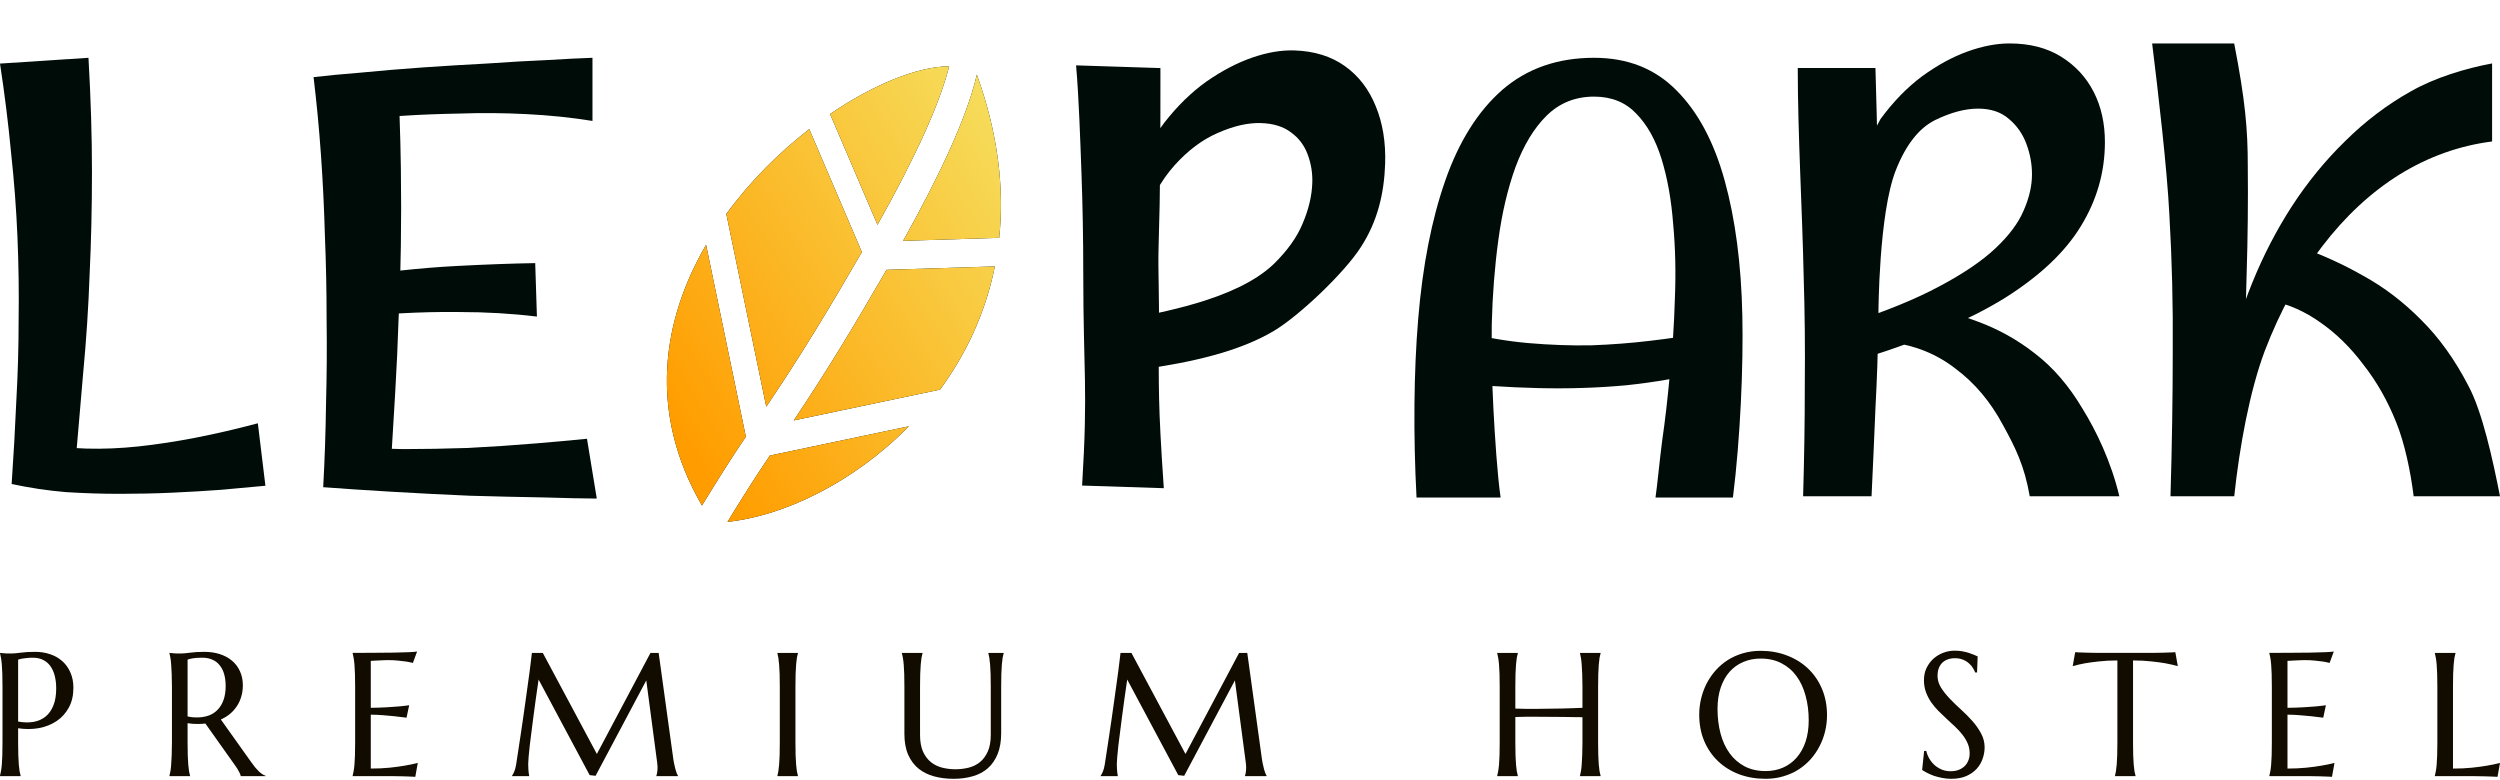 <svg xmlns="http://www.w3.org/2000/svg" width="266" height="83" viewBox="0 0 266 83" fill="none"><path d="M260.998 81.777C261.717 81.777 262.379 81.747 262.982 81.686C263.586 81.625 264.113 81.555 264.564 81.475C265.088 81.39 265.567 81.289 266 81.174L265.735 82.655C265.661 82.649 265.552 82.643 265.405 82.637C265.259 82.631 265.095 82.624 264.912 82.618C264.735 82.612 264.546 82.606 264.345 82.6C264.15 82.6 263.964 82.597 263.787 82.591C263.61 82.591 263.452 82.588 263.311 82.582C263.177 82.582 263.08 82.582 263.019 82.582H259.068V82.545C259.105 82.417 259.138 82.259 259.169 82.07C259.206 81.881 259.236 81.646 259.26 81.366C259.285 81.085 259.303 80.753 259.315 80.369C259.327 79.979 259.334 79.525 259.334 79.006V73.053C259.334 72.535 259.327 72.084 259.315 71.7C259.303 71.31 259.285 70.975 259.26 70.694C259.236 70.408 259.206 70.17 259.169 69.981C259.138 69.792 259.105 69.633 259.068 69.505V69.469H261.263V69.505C261.226 69.633 261.19 69.792 261.153 69.981C261.123 70.17 261.095 70.408 261.071 70.694C261.053 70.975 261.034 71.31 261.016 71.7C261.004 72.084 260.998 72.535 260.998 73.053V81.777Z" fill="#110B00"></path><path d="M241.459 69.467C242.221 69.467 242.977 69.464 243.727 69.457C244.483 69.451 245.175 69.445 245.803 69.439C246.431 69.427 246.967 69.412 247.412 69.394C247.857 69.375 248.159 69.351 248.317 69.32L247.869 70.537C247.668 70.482 247.433 70.433 247.165 70.39C246.933 70.354 246.65 70.32 246.315 70.29C245.985 70.253 245.604 70.235 245.172 70.235C245.025 70.235 244.849 70.241 244.641 70.253C244.44 70.259 244.245 70.268 244.056 70.281C243.837 70.293 243.614 70.305 243.388 70.317V75.31C244.016 75.304 244.583 75.285 245.089 75.255C245.595 75.225 246.025 75.194 246.379 75.164C246.793 75.127 247.159 75.084 247.476 75.036L247.193 76.362C246.772 76.307 246.342 76.255 245.903 76.206C245.525 76.163 245.114 76.127 244.669 76.096C244.224 76.06 243.797 76.041 243.388 76.041V81.775C244.108 81.775 244.769 81.745 245.373 81.684C245.976 81.623 246.504 81.552 246.955 81.473C247.479 81.388 247.958 81.287 248.39 81.171L248.125 82.653C248.052 82.647 247.942 82.641 247.796 82.635C247.65 82.629 247.485 82.622 247.302 82.616C247.125 82.61 246.936 82.604 246.735 82.598C246.54 82.598 246.354 82.595 246.178 82.589C246.001 82.589 245.842 82.586 245.702 82.58C245.568 82.58 245.47 82.58 245.409 82.58H241.459V82.543C241.496 82.415 241.529 82.257 241.56 82.068C241.596 81.879 241.627 81.644 241.651 81.364C241.675 81.083 241.694 80.751 241.706 80.367C241.718 79.977 241.724 79.522 241.724 79.004V73.051C241.724 72.533 241.718 72.082 241.706 71.698C241.694 71.308 241.675 70.972 241.651 70.692C241.627 70.406 241.596 70.168 241.56 69.979C241.529 69.79 241.496 69.631 241.459 69.503V69.467Z" fill="#110B00"></path><path d="M225.29 70.272C224.571 70.272 223.922 70.306 223.342 70.373C222.763 70.434 222.263 70.501 221.843 70.574C221.355 70.666 220.919 70.766 220.535 70.876L220.8 69.394C220.874 69.401 220.983 69.407 221.13 69.413C221.276 69.419 221.437 69.425 221.614 69.431C221.797 69.437 221.986 69.443 222.181 69.449C222.382 69.449 222.571 69.452 222.748 69.459C222.925 69.459 223.08 69.462 223.214 69.468C223.355 69.468 223.455 69.468 223.516 69.468H228.738C228.799 69.468 228.896 69.468 229.03 69.468C229.171 69.462 229.329 69.459 229.506 69.459C229.683 69.452 229.869 69.449 230.064 69.449C230.265 69.443 230.454 69.437 230.631 69.431C230.813 69.425 230.978 69.419 231.124 69.413C231.271 69.407 231.38 69.401 231.454 69.394L231.719 70.876C231.329 70.766 230.89 70.666 230.402 70.574C229.981 70.501 229.481 70.434 228.902 70.373C228.323 70.306 227.674 70.272 226.955 70.272V79.005C226.955 79.523 226.961 79.978 226.973 80.368C226.991 80.752 227.009 81.084 227.028 81.365C227.052 81.645 227.08 81.88 227.11 82.069C227.147 82.258 227.183 82.416 227.22 82.544V82.581H225.034V82.544C225.071 82.416 225.104 82.258 225.135 82.069C225.165 81.88 225.193 81.645 225.217 81.365C225.241 81.084 225.26 80.752 225.272 80.368C225.284 79.978 225.29 79.523 225.29 79.005V70.272Z" fill="#110B00"></path><path d="M210.359 71.553H210.158C210.109 71.413 210.03 71.254 209.92 71.078C209.816 70.901 209.676 70.736 209.499 70.584C209.329 70.425 209.118 70.294 208.868 70.191C208.625 70.087 208.335 70.035 208 70.035C207.701 70.035 207.436 70.081 207.204 70.172C206.972 70.264 206.777 70.392 206.619 70.556C206.466 70.721 206.351 70.916 206.271 71.142C206.192 71.367 206.152 71.617 206.152 71.891C206.152 72.33 206.274 72.751 206.518 73.153C206.768 73.55 207.079 73.943 207.451 74.333C207.823 74.723 208.225 75.113 208.658 75.504C209.091 75.894 209.493 76.299 209.865 76.72C210.237 77.14 210.545 77.582 210.789 78.046C211.039 78.503 211.164 78.997 211.164 79.527C211.164 79.923 211.094 80.323 210.953 80.725C210.819 81.121 210.609 81.478 210.322 81.795C210.036 82.112 209.667 82.371 209.216 82.572C208.765 82.767 208.228 82.865 207.606 82.865C207.259 82.865 206.927 82.831 206.61 82.764C206.299 82.703 206.009 82.627 205.741 82.536C205.479 82.438 205.241 82.334 205.028 82.225C204.82 82.115 204.65 82.014 204.516 81.923L204.726 79.902H204.955C205.022 80.189 205.131 80.463 205.284 80.725C205.436 80.981 205.622 81.21 205.842 81.411C206.067 81.606 206.323 81.764 206.61 81.886C206.896 82.002 207.21 82.06 207.552 82.06C207.862 82.06 208.14 82.014 208.384 81.923C208.634 81.825 208.847 81.694 209.024 81.53C209.201 81.359 209.335 81.158 209.426 80.926C209.524 80.695 209.572 80.442 209.572 80.167C209.572 79.783 209.502 79.43 209.362 79.106C209.222 78.777 209.036 78.466 208.804 78.174C208.579 77.881 208.32 77.598 208.027 77.323C207.741 77.049 207.445 76.775 207.14 76.5C206.835 76.22 206.537 75.933 206.244 75.641C205.957 75.348 205.698 75.037 205.467 74.708C205.241 74.373 205.058 74.016 204.918 73.638C204.778 73.254 204.708 72.833 204.708 72.376C204.708 71.894 204.799 71.462 204.982 71.078C205.171 70.688 205.418 70.355 205.723 70.081C206.034 69.807 206.384 69.596 206.774 69.45C207.164 69.304 207.567 69.231 207.981 69.231C208.286 69.231 208.567 69.255 208.823 69.304C209.079 69.352 209.307 69.41 209.508 69.477C209.716 69.544 209.896 69.612 210.048 69.678C210.2 69.746 210.325 69.8 210.423 69.843L210.359 71.553Z" fill="#110B00"></path><path d="M187.335 69.248C188.353 69.248 189.292 69.416 190.152 69.751C191.017 70.08 191.764 70.547 192.392 71.15C193.02 71.748 193.511 72.467 193.864 73.308C194.218 74.15 194.395 75.079 194.395 76.097C194.395 76.676 194.328 77.246 194.193 77.807C194.059 78.368 193.861 78.898 193.599 79.398C193.343 79.898 193.026 80.362 192.648 80.788C192.27 81.209 191.837 81.575 191.35 81.886C190.868 82.191 190.335 82.428 189.749 82.599C189.164 82.776 188.533 82.864 187.856 82.864C186.838 82.864 185.896 82.703 185.031 82.379C184.171 82.05 183.427 81.587 182.799 80.99C182.172 80.392 181.681 79.676 181.327 78.841C180.974 77.999 180.797 77.067 180.797 76.042C180.797 75.463 180.864 74.893 180.998 74.332C181.132 73.772 181.327 73.238 181.583 72.732C181.845 72.226 182.162 71.763 182.534 71.342C182.912 70.915 183.342 70.547 183.824 70.236C184.311 69.925 184.848 69.684 185.433 69.513C186.024 69.336 186.658 69.248 187.335 69.248ZM187.856 82.041C188.533 82.041 189.152 81.919 189.713 81.675C190.274 81.431 190.755 81.078 191.157 80.615C191.566 80.151 191.883 79.587 192.109 78.923C192.334 78.252 192.447 77.493 192.447 76.646C192.447 75.707 192.337 74.838 192.118 74.04C191.904 73.235 191.584 72.54 191.157 71.955C190.731 71.364 190.197 70.903 189.557 70.574C188.923 70.239 188.183 70.071 187.335 70.071C186.658 70.071 186.04 70.193 185.479 70.437C184.918 70.675 184.433 71.022 184.025 71.479C183.622 71.936 183.309 72.497 183.083 73.162C182.857 73.826 182.745 74.582 182.745 75.43C182.745 76.362 182.851 77.234 183.065 78.045C183.278 78.85 183.598 79.548 184.025 80.139C184.452 80.73 184.985 81.197 185.625 81.538C186.265 81.873 187.009 82.041 187.856 82.041Z" fill="#110B00"></path><path d="M168.374 76.309C168.13 76.303 167.825 76.3 167.46 76.3C167.094 76.293 166.694 76.287 166.262 76.281C165.835 76.275 165.387 76.272 164.917 76.272C164.454 76.266 164 76.263 163.555 76.263C163.11 76.257 162.686 76.257 162.284 76.263C161.881 76.269 161.531 76.278 161.232 76.29V79.006C161.232 79.525 161.238 79.979 161.25 80.369C161.269 80.753 161.287 81.085 161.305 81.366C161.33 81.646 161.357 81.881 161.388 82.07C161.424 82.259 161.461 82.417 161.497 82.545V82.582H159.303V82.545C159.339 82.417 159.373 82.259 159.403 82.07C159.44 81.881 159.47 81.646 159.495 81.366C159.519 81.085 159.537 80.753 159.55 80.369C159.562 79.979 159.568 79.525 159.568 79.006V73.053C159.568 72.535 159.562 72.084 159.55 71.7C159.537 71.31 159.519 70.975 159.495 70.694C159.47 70.408 159.44 70.17 159.403 69.981C159.373 69.792 159.339 69.633 159.303 69.505V69.469H161.497V69.505C161.461 69.633 161.424 69.792 161.388 69.981C161.357 70.17 161.33 70.408 161.305 70.694C161.287 70.975 161.269 71.31 161.25 71.7C161.238 72.084 161.232 72.535 161.232 73.053V75.394C161.549 75.406 161.909 75.416 162.311 75.422C162.714 75.422 163.134 75.422 163.573 75.422C164.012 75.416 164.457 75.41 164.908 75.403C165.365 75.397 165.804 75.391 166.225 75.385C166.652 75.373 167.048 75.361 167.414 75.349C167.786 75.336 168.106 75.324 168.374 75.312V73.053C168.374 72.535 168.365 72.084 168.347 71.7C168.334 71.31 168.316 70.975 168.292 70.694C168.273 70.408 168.246 70.17 168.209 69.981C168.179 69.792 168.145 69.633 168.109 69.505V69.469H170.303V69.505C170.267 69.633 170.23 69.792 170.194 69.981C170.163 70.17 170.136 70.408 170.111 70.694C170.087 70.975 170.069 71.31 170.057 71.7C170.044 72.084 170.038 72.535 170.038 73.053V79.006C170.038 79.525 170.044 79.979 170.057 80.369C170.069 80.753 170.087 81.085 170.111 81.366C170.136 81.646 170.163 81.881 170.194 82.07C170.23 82.259 170.267 82.417 170.303 82.545V82.582H168.109V82.545C168.145 82.417 168.179 82.259 168.209 82.07C168.246 81.881 168.273 81.646 168.292 81.366C168.316 81.085 168.334 80.753 168.347 80.369C168.365 79.979 168.374 79.525 168.374 79.006V76.309Z" fill="#110B00"></path><path d="M117.109 82.545C117.176 82.448 117.253 82.305 117.338 82.115C117.423 81.92 117.49 81.677 117.539 81.384C117.606 80.957 117.679 80.479 117.759 79.948C117.844 79.412 117.929 78.851 118.015 78.266C118.106 77.68 118.195 77.083 118.28 76.473C118.371 75.858 118.457 75.254 118.536 74.663C118.621 74.065 118.701 73.492 118.774 72.944C118.853 72.389 118.923 71.883 118.984 71.426C119.045 70.968 119.094 70.572 119.13 70.237C119.173 69.895 119.203 69.639 119.222 69.469H120.383L126.135 80.223L131.841 69.469H132.71L134.209 80.332C134.252 80.674 134.298 80.966 134.347 81.21C134.395 81.454 134.444 81.664 134.493 81.841C134.542 82.012 134.587 82.155 134.63 82.271C134.679 82.381 134.725 82.472 134.767 82.545V82.582H132.463V82.545C132.493 82.478 132.521 82.368 132.545 82.216C132.576 82.064 132.591 81.881 132.591 81.667C132.591 81.588 132.588 81.509 132.582 81.43C132.576 81.344 132.567 81.253 132.554 81.155L131.393 72.395L125.998 82.545L125.367 82.472L119.935 72.303C119.722 73.748 119.536 75.083 119.377 76.309C119.31 76.833 119.243 77.357 119.176 77.882C119.109 78.4 119.048 78.885 118.993 79.336C118.944 79.787 118.905 80.186 118.874 80.534C118.844 80.875 118.829 81.128 118.829 81.293C118.829 81.5 118.835 81.683 118.847 81.841C118.859 82 118.871 82.134 118.883 82.243C118.902 82.371 118.92 82.484 118.938 82.582H117.109V82.545Z" fill="#110B00"></path><path d="M105.418 73.053C105.418 72.535 105.412 72.084 105.4 71.7C105.388 71.31 105.369 70.975 105.345 70.694C105.321 70.408 105.293 70.17 105.263 69.981C105.232 69.792 105.199 69.633 105.162 69.505V69.469H106.79V69.505C106.753 69.633 106.717 69.792 106.68 69.981C106.65 70.17 106.622 70.408 106.598 70.694C106.58 70.975 106.561 71.31 106.543 71.7C106.531 72.084 106.525 72.535 106.525 73.053V77.991C106.525 78.863 106.4 79.607 106.15 80.223C105.9 80.838 105.552 81.344 105.107 81.741C104.662 82.131 104.129 82.414 103.507 82.591C102.885 82.774 102.205 82.865 101.468 82.865C100.73 82.865 100.041 82.78 99.401 82.609C98.767 82.439 98.212 82.164 97.737 81.786C97.267 81.402 96.899 80.908 96.63 80.305C96.362 79.695 96.228 78.955 96.228 78.083V73.053C96.228 72.535 96.222 72.084 96.21 71.7C96.198 71.31 96.179 70.975 96.155 70.694C96.13 70.408 96.1 70.17 96.064 69.981C96.033 69.792 95.999 69.633 95.963 69.505V69.469H98.158V69.505C98.121 69.633 98.084 69.792 98.048 69.981C98.017 70.17 97.99 70.408 97.966 70.694C97.941 70.975 97.923 71.31 97.911 71.7C97.898 72.084 97.892 72.535 97.892 73.053V78.183C97.892 78.909 97.999 79.509 98.212 79.985C98.432 80.454 98.718 80.829 99.072 81.11C99.426 81.384 99.828 81.576 100.279 81.686C100.73 81.795 101.19 81.85 101.66 81.85C102.129 81.85 102.59 81.795 103.041 81.686C103.492 81.576 103.891 81.384 104.239 81.11C104.592 80.829 104.876 80.454 105.089 79.985C105.308 79.509 105.418 78.909 105.418 78.183V73.053Z" fill="#110B00"></path><path d="M82.715 82.545C82.751 82.417 82.785 82.259 82.815 82.07C82.846 81.881 82.873 81.646 82.898 81.366C82.922 81.085 82.94 80.753 82.953 80.369C82.965 79.979 82.971 79.525 82.971 79.006V73.053C82.971 72.535 82.965 72.084 82.953 71.7C82.94 71.31 82.922 70.975 82.898 70.694C82.873 70.408 82.846 70.17 82.815 69.981C82.785 69.792 82.751 69.633 82.715 69.505V69.469H84.9V69.505C84.864 69.633 84.827 69.792 84.791 69.981C84.76 70.17 84.733 70.408 84.708 70.694C84.69 70.975 84.672 71.31 84.653 71.7C84.641 72.084 84.635 72.535 84.635 73.053V79.006C84.635 79.525 84.641 79.979 84.653 80.369C84.672 80.753 84.69 81.085 84.708 81.366C84.733 81.646 84.76 81.881 84.791 82.07C84.827 82.259 84.864 82.417 84.9 82.545V82.582H82.715V82.545Z" fill="#110B00"></path><path d="M54.48 82.545C54.547 82.448 54.624 82.305 54.709 82.115C54.794 81.92 54.861 81.677 54.91 81.384C54.977 80.957 55.05 80.479 55.13 79.948C55.215 79.412 55.3 78.851 55.386 78.266C55.477 77.68 55.566 77.083 55.651 76.473C55.742 75.858 55.828 75.254 55.907 74.663C55.992 74.065 56.072 73.492 56.145 72.944C56.224 72.389 56.294 71.883 56.355 71.426C56.416 70.968 56.465 70.572 56.501 70.237C56.544 69.895 56.575 69.639 56.593 69.469H57.754L63.506 80.223L69.212 69.469H70.081L71.581 80.332C71.623 80.674 71.669 80.966 71.718 81.21C71.766 81.454 71.815 81.664 71.864 81.841C71.913 82.012 71.959 82.155 72.001 82.271C72.05 82.381 72.096 82.472 72.138 82.545V82.582H69.834V82.545C69.864 82.478 69.892 82.368 69.916 82.216C69.947 82.064 69.962 81.881 69.962 81.667C69.962 81.588 69.959 81.509 69.953 81.43C69.947 81.344 69.938 81.253 69.925 81.155L68.764 72.395L63.369 82.545L62.738 82.472L57.306 72.303C57.093 73.748 56.907 75.083 56.748 76.309C56.681 76.833 56.614 77.357 56.547 77.882C56.48 78.4 56.419 78.885 56.364 79.336C56.316 79.787 56.276 80.186 56.245 80.534C56.215 80.875 56.2 81.128 56.2 81.293C56.2 81.5 56.206 81.683 56.218 81.841C56.23 82 56.242 82.134 56.255 82.243C56.273 82.371 56.291 82.484 56.309 82.582H54.48V82.545Z" fill="#110B00"></path><path d="M37.522 69.467C38.283 69.467 39.039 69.464 39.789 69.457C40.545 69.451 41.237 69.445 41.865 69.439C42.493 69.427 43.029 69.412 43.474 69.394C43.919 69.375 44.221 69.351 44.38 69.32L43.932 70.537C43.73 70.482 43.496 70.433 43.228 70.39C42.996 70.354 42.712 70.32 42.377 70.29C42.048 70.253 41.667 70.235 41.234 70.235C41.088 70.235 40.911 70.241 40.704 70.253C40.503 70.259 40.307 70.268 40.118 70.281C39.899 70.293 39.676 70.305 39.451 70.317V75.31C40.079 75.304 40.646 75.285 41.152 75.255C41.658 75.225 42.088 75.194 42.441 75.164C42.856 75.127 43.221 75.084 43.538 75.036L43.255 76.362C42.834 76.307 42.405 76.255 41.966 76.206C41.588 76.163 41.176 76.127 40.731 76.096C40.286 76.06 39.859 76.041 39.451 76.041V81.775C40.17 81.775 40.832 81.745 41.435 81.684C42.039 81.623 42.566 81.552 43.017 81.473C43.542 81.388 44.02 81.287 44.453 81.171L44.188 82.653C44.115 82.647 44.005 82.641 43.859 82.635C43.712 82.629 43.548 82.622 43.365 82.616C43.188 82.61 42.999 82.604 42.798 82.598C42.603 82.598 42.417 82.595 42.24 82.589C42.063 82.589 41.905 82.586 41.764 82.58C41.63 82.58 41.533 82.58 41.472 82.58H37.522V82.543C37.558 82.415 37.592 82.257 37.622 82.068C37.659 81.879 37.689 81.644 37.714 81.364C37.738 81.083 37.756 80.751 37.768 80.367C37.781 79.977 37.787 79.522 37.787 79.004V73.051C37.787 72.533 37.781 72.082 37.768 71.698C37.756 71.308 37.738 70.972 37.714 70.692C37.689 70.406 37.659 70.168 37.622 69.979C37.592 69.79 37.558 69.631 37.522 69.503V69.467Z" fill="#110B00"></path><path d="M19.959 79.005C19.959 79.523 19.965 79.977 19.977 80.367C19.995 80.751 20.014 81.084 20.032 81.364C20.056 81.644 20.084 81.879 20.114 82.068C20.151 82.257 20.187 82.416 20.224 82.544V82.58H18.029V82.544C18.066 82.416 18.099 82.257 18.13 82.068C18.166 81.879 18.194 81.644 18.212 81.364C18.237 81.084 18.255 80.751 18.267 80.367C18.285 79.983 18.294 79.529 18.294 79.005V73.052C18.294 72.534 18.285 72.082 18.267 71.698C18.255 71.308 18.237 70.973 18.212 70.692C18.194 70.412 18.166 70.177 18.13 69.988C18.099 69.793 18.066 69.632 18.029 69.504V69.467L18.413 69.504C18.529 69.516 18.657 69.525 18.797 69.531C18.944 69.531 19.093 69.531 19.245 69.531C19.483 69.531 19.803 69.504 20.206 69.449C20.614 69.388 21.132 69.357 21.76 69.357C22.346 69.357 22.885 69.437 23.379 69.595C23.879 69.754 24.311 69.985 24.677 70.29C25.043 70.595 25.326 70.97 25.528 71.415C25.735 71.854 25.839 72.354 25.839 72.915C25.839 73.353 25.781 73.762 25.665 74.14C25.555 74.512 25.397 74.85 25.189 75.155C24.988 75.46 24.744 75.731 24.458 75.969C24.171 76.201 23.851 76.396 23.498 76.554L26.707 81.062C26.866 81.288 27.012 81.483 27.146 81.647C27.287 81.812 27.418 81.955 27.54 82.077C27.668 82.193 27.789 82.291 27.905 82.37C28.021 82.443 28.14 82.501 28.262 82.544V82.58H25.619C25.601 82.464 25.54 82.312 25.436 82.123C25.339 81.928 25.223 81.736 25.089 81.547L21.852 76.984C21.712 76.996 21.571 77.008 21.431 77.02C21.291 77.026 21.148 77.03 21.001 77.03C20.831 77.03 20.657 77.023 20.48 77.011C20.309 76.999 20.136 76.978 19.959 76.947V79.005ZM19.959 76.234C20.123 76.271 20.291 76.298 20.462 76.316C20.632 76.329 20.797 76.335 20.956 76.335C21.413 76.335 21.83 76.268 22.208 76.133C22.586 75.993 22.906 75.783 23.169 75.502C23.437 75.222 23.644 74.875 23.79 74.46C23.937 74.039 24.01 73.549 24.01 72.988C24.01 72.531 23.958 72.116 23.854 71.744C23.751 71.372 23.595 71.058 23.388 70.802C23.187 70.54 22.931 70.339 22.62 70.199C22.309 70.052 21.946 69.979 21.532 69.979C21.111 69.979 20.776 70.001 20.526 70.043C20.276 70.086 20.087 70.132 19.959 70.18V76.234Z" fill="#110B00"></path><path d="M1.929 76.774C2.527 76.883 3.073 76.895 3.566 76.81C4.066 76.719 4.493 76.53 4.847 76.243C5.206 75.951 5.484 75.557 5.679 75.064C5.88 74.57 5.98 73.966 5.98 73.253C5.98 72.759 5.929 72.311 5.825 71.909C5.721 71.5 5.566 71.156 5.359 70.875C5.157 70.589 4.901 70.369 4.59 70.217C4.28 70.058 3.917 69.979 3.502 69.979C3.24 69.979 3.012 69.991 2.816 70.016C2.621 70.034 2.457 70.055 2.323 70.08C2.164 70.11 2.033 70.144 1.929 70.18V76.774ZM0 69.467C0.122 69.479 0.25 69.492 0.384 69.504C0.5 69.516 0.628 69.525 0.768 69.531C0.914 69.531 1.064 69.531 1.216 69.531C1.454 69.531 1.774 69.504 2.176 69.449C2.585 69.388 3.103 69.357 3.731 69.357C4.316 69.357 4.856 69.443 5.349 69.614C5.849 69.784 6.282 70.034 6.648 70.363C7.014 70.692 7.297 71.095 7.498 71.57C7.706 72.04 7.809 72.576 7.809 73.18C7.809 73.991 7.648 74.692 7.325 75.283C7.002 75.874 6.569 76.353 6.026 76.719C5.484 77.085 4.859 77.334 4.152 77.469C3.444 77.597 2.704 77.603 1.929 77.487V79.005C1.929 79.523 1.936 79.977 1.948 80.367C1.966 80.751 1.984 81.084 2.003 81.364C2.027 81.644 2.054 81.879 2.085 82.068C2.122 82.257 2.158 82.416 2.195 82.544V82.58H0V82.544C0.037 82.416 0.07 82.257 0.101 82.068C0.137 81.879 0.168 81.644 0.192 81.364C0.216 81.084 0.235 80.751 0.247 80.367C0.259 79.977 0.265 79.523 0.265 79.005V73.052C0.265 72.534 0.259 72.082 0.247 71.698C0.235 71.308 0.216 70.973 0.192 70.692C0.168 70.406 0.137 70.168 0.101 69.979C0.07 69.79 0.037 69.632 0 69.504V69.467Z" fill="#110B00"></path><path d="M230.94 52.806C231.1 47.392 231.18 42.261 231.18 37.413C231.22 32.525 231.1 27.657 230.819 22.809C230.579 17.96 229.629 9.834 228.988 4.622L237.717 4.622C238.907 10.724 239.164 13.819 239.164 17.657C239.204 21.455 239.164 25.273 239.044 29.111C238.964 32.909 238.804 36.706 238.564 40.504C238.364 44.261 238.084 49.089 237.723 52.806H230.94ZM237.723 52.806L237.063 38.625C237.623 35.757 238.484 32.909 239.644 30.081C240.805 27.212 242.206 24.505 243.847 21.96C245.528 19.375 247.429 17.052 249.55 14.991C251.671 12.89 253.992 11.133 256.514 9.719C259.075 8.264 262.317 7.275 265.159 6.749V15.052C261.677 15.496 258.395 16.668 255.313 18.567C252.271 20.465 249.53 23.011 247.089 26.202C244.647 29.354 242.606 33.07 240.965 37.353C239.364 41.635 238.284 47.514 237.723 52.806ZM256.814 52.806C256.494 50.22 255.873 47.19 254.953 44.928C254.032 42.625 252.872 40.585 251.471 38.807C250.11 36.989 248.589 35.494 246.908 34.323C245.268 33.151 243.547 32.383 241.746 32.02L244.807 26.323C247.048 27.091 249.27 28.101 251.471 29.354C253.672 30.566 255.713 32.121 257.594 34.02C259.515 35.919 261.196 38.262 262.637 41.05C264.118 43.797 265.239 48.928 265.999 52.806H256.814Z" fill="#000C07"></path><path d="M198.655 38.013L196.745 34.392C200.645 33.123 203.848 31.814 206.355 30.463C208.901 29.113 210.891 27.763 212.323 26.412C213.756 25.062 214.75 23.732 215.307 22.422C215.904 21.072 216.203 19.783 216.203 18.555C216.203 17.451 216.004 16.366 215.606 15.302C215.208 14.238 214.591 13.359 213.756 12.663C212.92 11.926 211.826 11.558 210.473 11.558C209.08 11.558 207.548 11.967 205.877 12.786C204.246 13.604 202.82 15.302 201.709 18.126C199.893 22.742 199.866 33.313 199.866 33.313L196.064 34.637C196.064 34.637 196.467 18.944 200.088 12.663C201.441 10.822 202.913 9.307 204.504 8.121C206.136 6.934 207.747 6.054 209.339 5.481C210.93 4.909 212.423 4.622 213.815 4.622C215.964 4.622 217.794 5.093 219.306 6.034C220.818 6.975 221.972 8.223 222.768 9.778C223.564 11.333 223.962 13.113 223.962 15.118C223.962 18.31 223.106 21.297 221.395 24.08C219.724 26.822 217.038 29.358 213.338 31.691C209.637 33.983 204.743 36.09 198.655 38.013ZM191.851 52.806C191.971 48.673 192.03 44.949 192.03 41.021C192.07 37.052 192.03 33.185 191.911 29.42C191.76 22.284 191.281 14.334 191.281 7.232L199.547 7.232C199.667 10.873 199.71 13.645 199.789 16.837C199.869 20.029 199.909 23.077 199.909 25.983C199.909 28.888 199.889 31.773 199.849 34.637C199.809 37.502 199.71 40.407 199.551 43.353C199.431 46.3 199.292 49.45 199.133 52.806H191.851ZM215.964 52.806C215.407 49.573 214.452 47.65 213.099 45.195C211.786 42.74 210.115 40.755 208.086 39.241C206.096 37.686 203.788 36.745 201.162 36.417L203.549 32.243C205.937 32.734 208.225 33.389 210.413 34.208C212.641 35.026 214.691 36.172 216.561 37.645C218.471 39.118 220.142 41.062 221.574 43.476C223.046 45.849 224.623 49.123 225.499 52.806H215.964Z" fill="#000C07"></path><path d="M176.145 52.937C176.341 51.62 176.576 49.035 176.851 46.92C177.165 44.765 177.44 42.39 177.675 39.796C177.95 37.201 178.126 34.547 178.205 31.833C178.322 29.079 178.264 26.425 178.028 23.871C177.832 21.276 177.42 18.961 176.792 16.926C176.164 14.89 175.262 13.274 174.085 12.076C172.947 10.879 171.456 10.28 169.612 10.28C167.611 10.28 165.924 10.959 164.55 12.316C163.216 13.633 162.118 15.449 161.254 17.764C160.43 20.039 159.822 22.613 159.43 25.487C159.037 28.361 158.802 31.354 158.724 34.467C158.684 37.541 158.743 40.554 158.9 43.508C159.057 46.461 159.312 50.502 159.665 52.937H150.719C150.366 46.231 150.425 39.556 150.896 33.928C151.367 28.261 152.328 23.352 153.78 19.201C155.231 15.05 157.252 11.837 159.842 9.562C162.471 7.287 165.727 6.149 169.612 6.149C173.182 6.149 176.106 7.307 178.381 9.622C180.657 11.897 182.364 15.09 183.502 19.201C184.64 23.312 185.267 28.101 185.385 33.569C185.503 38.997 185.169 46.631 184.385 52.937H176.145ZM153.662 40.634L155.663 35.306C158.017 35.904 160.332 36.303 162.608 36.503C164.923 36.702 167.159 36.782 169.318 36.742C171.476 36.663 173.555 36.503 175.556 36.263C177.597 36.024 179.5 35.745 181.265 35.425L181.854 39.436C179.029 40.155 176.086 40.674 173.025 40.993C170.004 41.272 166.865 41.372 163.609 41.292C160.391 41.212 157.076 40.993 153.662 40.634Z" fill="#000C07"></path><path d="M115.137 51.664C115.776 41.215 115.261 39.634 115.26 29.136C115.259 25.463 115.196 21.908 115.07 18.471C114.945 14.994 114.784 10.198 114.494 6.955L123.469 7.243C123.474 10.796 123.465 14.129 123.444 17.243C123.423 20.356 123.367 23.328 123.276 26.16C123.185 28.991 123.405 32.404 123.276 35.194C123.321 41.561 123.185 42.541 123.829 51.943L115.137 51.664ZM121.56 39.283L120.051 33.978C123.006 33.27 131.38 32.032 135.509 28.109C136.973 26.679 138.005 25.235 138.604 23.777C139.243 22.281 139.585 20.834 139.629 19.439C139.663 18.402 139.498 17.398 139.135 16.429C138.772 15.459 138.186 14.681 137.377 14.097C136.57 13.472 135.497 13.138 134.158 13.095C132.78 13.051 131.252 13.401 129.573 14.146C127.934 14.852 126.4 16 124.97 17.591C123.539 19.182 122.389 21.261 121.519 23.828L120.476 19.483C121.383 16.997 122.516 14.857 123.874 13.065C125.271 11.273 126.776 9.804 128.389 8.658C130.042 7.514 131.665 6.668 133.259 6.12C134.853 5.572 136.339 5.321 137.716 5.365C139.842 5.433 141.637 5.99 143.101 7.035C144.565 8.08 145.662 9.512 146.392 11.332C147.123 13.112 147.452 15.139 147.379 17.412C147.278 20.562 146.577 23.554 144.794 26.291C143.051 29.03 138.232 33.599 135.564 35.194C131.828 37.43 126.674 38.576 121.56 39.283Z" fill="#000C07"></path><path d="M1.239 51.498C1.445 48.504 1.61 45.571 1.734 42.699C1.899 39.787 1.982 36.895 1.982 34.023C2.023 31.111 1.982 28.178 1.858 25.224C1.734 22.271 1.507 19.276 1.177 16.241C0.888 13.164 0.495 10.005 0 6.765L9.413 6.149C9.661 10.457 9.785 14.497 9.785 18.271C9.785 22.045 9.702 25.675 9.537 29.162C9.413 32.649 9.186 36.136 8.856 39.623C8.567 43.068 8.257 46.678 7.927 50.452L1.239 51.498ZM28.24 51.683C26.795 51.806 25.226 51.95 23.534 52.114C21.882 52.237 20.148 52.339 18.331 52.421C16.556 52.503 14.698 52.544 12.758 52.544C10.858 52.544 8.939 52.483 6.998 52.36C5.058 52.196 3.138 51.908 1.239 51.498L4.087 47.191C7.349 47.806 10.9 47.909 14.739 47.499C18.579 47.089 22.811 46.268 27.435 45.037L28.24 51.683Z" fill="#000C07"></path><path fill-rule="evenodd" clip-rule="evenodd" d="M34.69 42.943C34.65 45.928 34.55 48.893 34.389 51.838C36.52 52 38.953 52.161 41.687 52.322C44.421 52.484 47.196 52.625 50.011 52.746C52.826 52.827 55.459 52.887 57.912 52.928C60.099 52.998 61.96 53.038 63.497 53.047L62.455 46.684C60.686 46.861 58.87 47.026 57.008 47.179C54.595 47.38 52.182 47.542 49.77 47.663C47.357 47.743 45.065 47.784 42.893 47.784C42.483 47.776 42.083 47.766 41.691 47.752C41.82 45.653 41.939 43.666 42.049 41.793C42.21 39.049 42.331 36.407 42.411 33.865C42.419 33.693 42.427 33.521 42.434 33.348C44.771 33.221 46.914 33.172 48.865 33.2C51.72 33.2 54.474 33.361 57.128 33.684L56.947 27.995C54.494 28.036 51.72 28.137 48.624 28.298C46.648 28.402 44.639 28.566 42.596 28.788C42.62 27.898 42.638 27.009 42.652 26.119C42.692 23.497 42.692 20.754 42.652 17.889C42.628 16.136 42.582 14.287 42.513 12.343C42.619 12.336 42.725 12.329 42.833 12.322C44.683 12.201 46.734 12.12 48.986 12.08C51.237 11.999 53.57 12.019 55.982 12.14C58.435 12.261 60.788 12.504 63.039 12.867V6.149C61.793 6.19 60.184 6.27 58.214 6.391C56.284 6.472 54.173 6.593 51.881 6.755C49.589 6.876 47.276 7.017 44.944 7.178C42.652 7.34 40.481 7.521 38.43 7.723C36.419 7.884 34.73 8.046 33.363 8.207C33.685 10.87 33.946 13.613 34.147 16.437C34.349 19.261 34.489 22.146 34.57 25.091C34.69 27.995 34.751 30.961 34.751 33.986C34.791 36.972 34.771 39.957 34.69 42.943Z" fill="#000C07"></path><path fill-rule="evenodd" clip-rule="evenodd" d="M106.317 25.303L96.089 25.626C98.031 22.157 99.744 18.841 101.098 15.83C102.406 12.919 103.406 10.234 103.935 7.938C106.226 14.273 106.864 20.084 106.317 25.303ZM105.854 28.346L94.327 28.709C90.755 34.87 88.106 39.274 84.456 44.732L100.016 41.457C102.746 37.74 104.85 33.347 105.854 28.346ZM96.7 45.356L81.916 48.468C80.258 50.897 78.839 53.199 77.513 55.352L77.406 55.525C83.314 54.919 90.801 51.38 96.7 45.356ZM74.688 53.787C74.695 53.776 74.702 53.765 74.708 53.754L74.959 53.348C76.268 51.223 77.694 48.91 79.359 46.467L75.127 26.05C70.474 34.041 68.895 43.796 74.688 53.787ZM77.279 22.763L81.531 43.279C85.35 37.602 88.033 33.155 91.705 26.822L86.104 13.738C82.916 16.207 79.827 19.268 77.279 22.763ZM88.317 12.13L93.364 23.922C95.334 20.414 97.058 17.084 98.405 14.088C99.619 11.388 100.502 9.011 100.994 7.051C97.692 7.077 93.007 8.933 88.317 12.13Z" fill="#000C07"></path><path fill-rule="evenodd" clip-rule="evenodd" d="M106.317 25.303L96.089 25.626C98.031 22.157 99.744 18.841 101.098 15.83C102.406 12.919 103.406 10.234 103.935 7.938C106.226 14.273 106.864 20.084 106.317 25.303ZM105.854 28.346L94.327 28.709C90.755 34.87 88.106 39.274 84.456 44.732L100.016 41.457C102.746 37.74 104.85 33.347 105.854 28.346ZM96.7 45.356L81.916 48.468C80.258 50.897 78.839 53.199 77.513 55.352L77.406 55.525C83.314 54.919 90.801 51.38 96.7 45.356ZM74.688 53.787C74.695 53.776 74.702 53.765 74.708 53.754L74.959 53.348C76.268 51.223 77.694 48.91 79.359 46.467L75.127 26.05C70.474 34.041 68.895 43.796 74.688 53.787ZM77.279 22.763L81.531 43.279C85.35 37.602 88.033 33.155 91.705 26.822L86.104 13.738C82.916 16.207 79.827 19.268 77.279 22.763ZM88.317 12.13L93.364 23.922C95.334 20.414 97.058 17.084 98.405 14.088C99.619 11.388 100.502 9.011 100.994 7.051C97.692 7.077 93.007 8.933 88.317 12.13Z" fill="url(#paint0_linear_665_231)"></path><defs><linearGradient id="paint0_linear_665_231" x1="73.456" y1="47.472" x2="112.454" y2="22.638" gradientUnits="userSpaceOnUse"><stop stop-color="#FF9D00"></stop><stop offset="1" stop-color="#F6DC5A"></stop></linearGradient></defs></svg>